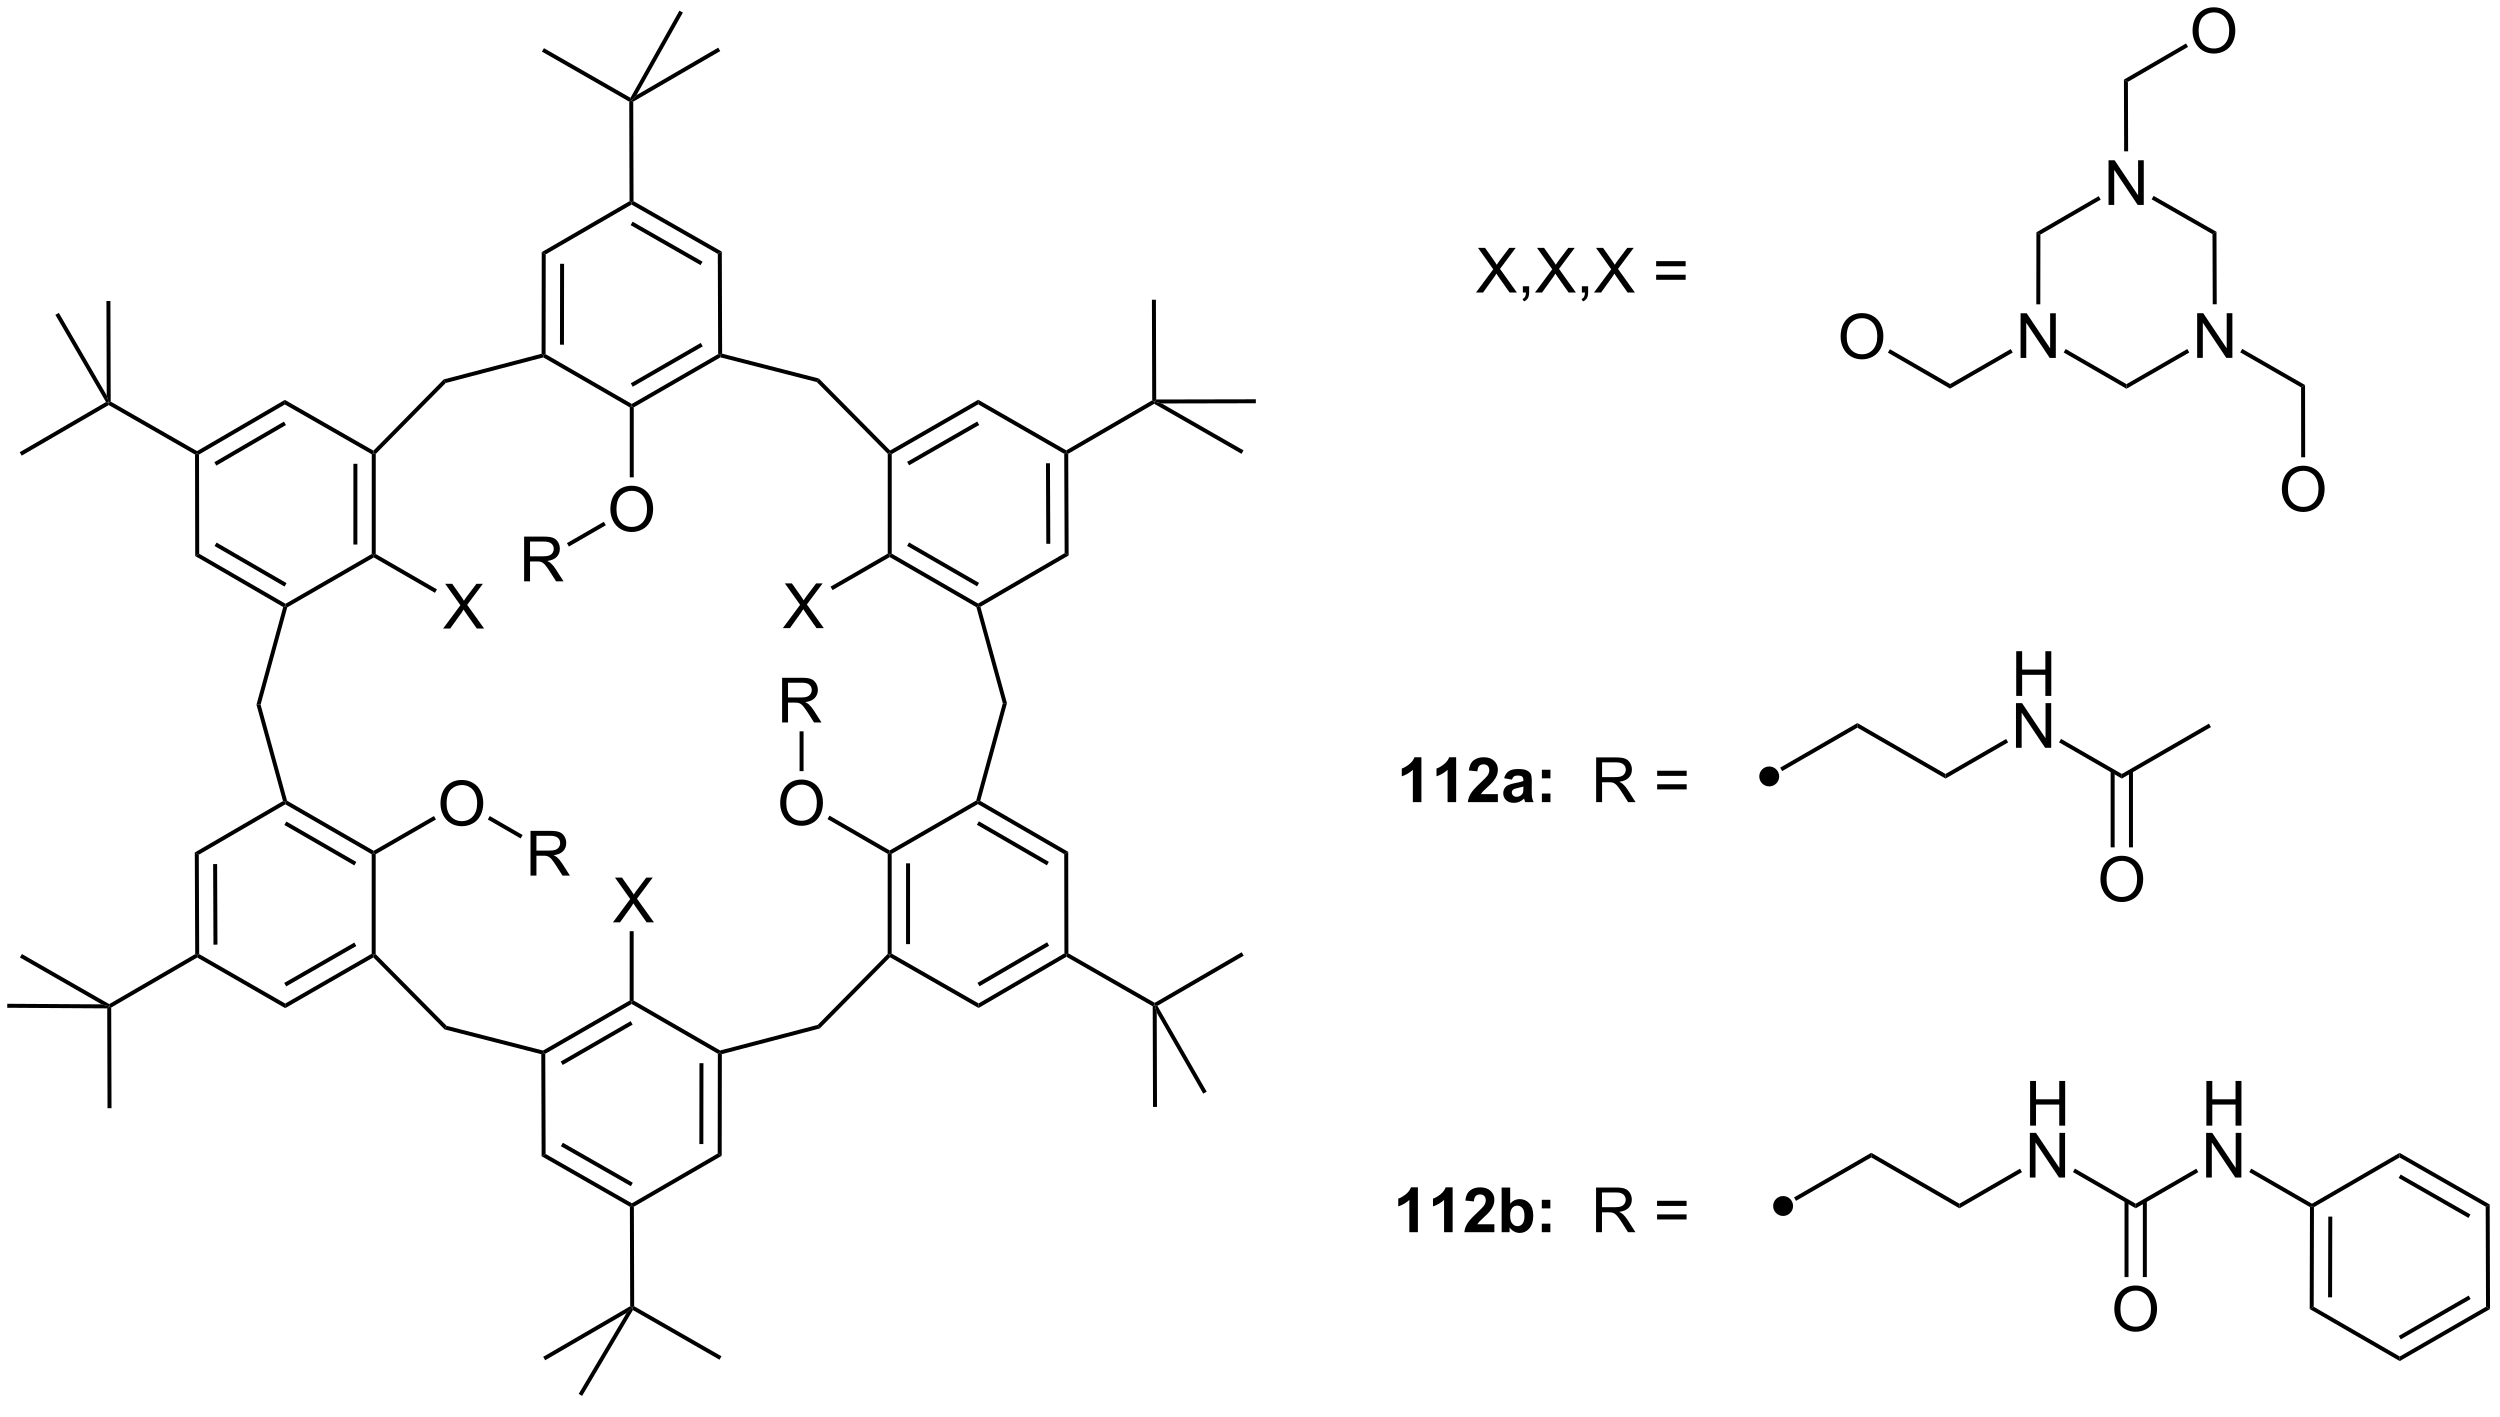 <?xml version="1.0" encoding="UTF-8"?>
<!DOCTYPE svg PUBLIC '-//W3C//DTD SVG 1.0//EN'
          'http://www.w3.org/TR/2001/REC-SVG-20010904/DTD/svg10.dtd'>
<svg stroke-dasharray="none" shape-rendering="auto" xmlns="http://www.w3.org/2000/svg" font-family="'Dialog'" text-rendering="auto" width="90" fill-opacity="1" color-interpolation="auto" color-rendering="auto" preserveAspectRatio="xMidYMid meet" font-size="12px" viewBox="0 0 90 51" fill="black" xmlns:xlink="http://www.w3.org/1999/xlink" stroke="black" image-rendering="auto" stroke-miterlimit="10" stroke-linecap="square" stroke-linejoin="miter" font-style="normal" stroke-width="1" height="51" stroke-dashoffset="0" font-weight="normal" stroke-opacity="1"
><!--Generated by the Batik Graphics2D SVG Generator--><defs id="genericDefs"
  /><g
  ><defs id="defs1"
    ><clipPath clipPathUnits="userSpaceOnUse" id="clipPath1"
      ><path d="M0.633 1.598 L329.808 1.598 L329.808 186.586 L0.633 186.586 L0.633 1.598 Z"
      /></clipPath
      ><clipPath clipPathUnits="userSpaceOnUse" id="clipPath2"
      ><path d="M56.228 41.989 L56.228 221.833 L376.251 221.833 L376.251 41.989 Z"
      /></clipPath
    ></defs
    ><g transform="scale(0.273,0.273) translate(-0.633,-1.598) matrix(1.029,0,0,1.029,-57.204,-41.592)"
    ><path d="M282.937 142.75 C282.232 142.75 281.661 142.179 281.661 141.475 C281.661 140.77 282.232 140.199 282.937 140.199 C283.641 140.199 284.212 140.77 284.212 141.475 C284.212 142.179 283.641 142.75 282.937 142.75" stroke="none" clip-path="url(#clipPath2)"
    /></g
    ><g transform="matrix(0.281,0,0,0.281,-15.813,-11.809)"
    ><path d="M284.715 197.806 C284.01 197.806 283.439 197.234 283.439 196.53 C283.439 195.826 284.01 195.255 284.715 195.255 C285.419 195.255 285.99 195.826 285.99 196.53 C285.99 197.234 285.419 197.806 284.715 197.806" stroke="none" clip-path="url(#clipPath2)"
    /></g
    ><g transform="matrix(0.281,0,0,0.281,-15.813,-11.809)"
    ><path d="M113.045 122.546 L115.258 119.562 L113.305 116.82 L114.209 116.82 L115.248 118.289 Q115.571 118.744 115.709 118.992 Q115.899 118.679 116.162 118.338 L117.313 116.82 L118.138 116.82 L116.125 119.518 L118.295 122.546 L117.357 122.546 L115.914 120.502 Q115.795 120.328 115.664 120.119 Q115.474 120.432 115.391 120.549 L113.953 122.546 L113.045 122.546 Z" stroke="none" clip-path="url(#clipPath2)"
    /></g
    ><g transform="matrix(0.281,0,0,0.281,-15.813,-11.809)"
    ><path d="M112.707 144.987 Q112.707 143.56 113.473 142.755 Q114.239 141.948 115.45 141.948 Q116.241 141.948 116.877 142.328 Q117.515 142.706 117.848 143.383 Q118.184 144.06 118.184 144.919 Q118.184 145.792 117.832 146.479 Q117.481 147.167 116.835 147.521 Q116.192 147.875 115.444 147.875 Q114.637 147.875 113.999 147.484 Q113.364 147.091 113.035 146.417 Q112.707 145.739 112.707 144.987 ZM113.489 144.997 Q113.489 146.034 114.043 146.63 Q114.6 147.224 115.442 147.224 Q116.296 147.224 116.848 146.622 Q117.403 146.021 117.403 144.917 Q117.403 144.216 117.166 143.695 Q116.929 143.174 116.473 142.888 Q116.02 142.599 115.452 142.599 Q114.647 142.599 114.067 143.154 Q113.489 143.706 113.489 144.997 Z" stroke="none" clip-path="url(#clipPath2)"
    /></g
    ><g transform="matrix(0.281,0,0,0.281,-15.813,-11.809)"
    ><path d="M134.8 160.188 L137.014 157.203 L135.061 154.461 L135.964 154.461 L137.004 155.93 Q137.327 156.386 137.464 156.633 Q137.655 156.321 137.918 155.98 L139.069 154.461 L139.894 154.461 L137.881 157.159 L140.05 160.188 L139.113 160.188 L137.67 158.143 Q137.55 157.969 137.42 157.761 Q137.23 158.073 137.147 158.19 L135.709 160.188 L134.8 160.188 Z" stroke="none" clip-path="url(#clipPath2)"
    /></g
    ><g transform="matrix(0.281,0,0,0.281,-15.813,-11.809)"
    ><path d="M156.228 144.935 Q156.228 143.508 156.994 142.703 Q157.759 141.896 158.97 141.896 Q159.762 141.896 160.397 142.276 Q161.035 142.654 161.369 143.331 Q161.704 144.008 161.704 144.867 Q161.704 145.74 161.353 146.427 Q161.001 147.115 160.356 147.469 Q159.712 147.823 158.965 147.823 Q158.158 147.823 157.52 147.432 Q156.884 147.039 156.556 146.365 Q156.228 145.688 156.228 144.935 ZM157.009 144.946 Q157.009 145.982 157.564 146.578 Q158.121 147.172 158.962 147.172 Q159.816 147.172 160.369 146.571 Q160.923 145.969 160.923 144.865 Q160.923 144.164 160.686 143.643 Q160.449 143.123 159.994 142.836 Q159.54 142.547 158.973 142.547 Q158.168 142.547 157.587 143.102 Q157.009 143.654 157.009 144.946 Z" stroke="none" clip-path="url(#clipPath2)"
    /></g
    ><g transform="matrix(0.281,0,0,0.281,-15.813,-11.809)"
    ><path d="M156.565 122.495 L158.779 119.51 L156.826 116.768 L157.729 116.768 L158.768 118.237 Q159.091 118.693 159.229 118.94 Q159.419 118.627 159.682 118.286 L160.833 116.768 L161.659 116.768 L159.646 119.466 L161.815 122.495 L160.878 122.495 L159.435 120.45 Q159.315 120.276 159.185 120.068 Q158.995 120.38 158.911 120.497 L157.474 122.495 L156.565 122.495 Z" stroke="none" clip-path="url(#clipPath2)"
    /></g
    ><g transform="matrix(0.281,0,0,0.281,-15.813,-11.809)"
    ><path d="M134.472 107.294 Q134.472 105.867 135.238 105.062 Q136.003 104.255 137.214 104.255 Q138.006 104.255 138.641 104.635 Q139.279 105.012 139.613 105.689 Q139.949 106.367 139.949 107.226 Q139.949 108.098 139.597 108.786 Q139.245 109.473 138.6 109.828 Q137.956 110.182 137.209 110.182 Q136.402 110.182 135.764 109.791 Q135.128 109.398 134.8 108.723 Q134.472 108.046 134.472 107.294 ZM135.253 107.304 Q135.253 108.341 135.808 108.937 Q136.365 109.531 137.206 109.531 Q138.061 109.531 138.613 108.929 Q139.167 108.328 139.167 107.223 Q139.167 106.523 138.93 106.002 Q138.693 105.481 138.238 105.195 Q137.785 104.906 137.217 104.906 Q136.412 104.906 135.831 105.46 Q135.253 106.012 135.253 107.304 Z" stroke="none" clip-path="url(#clipPath2)"
    /></g
    ><g transform="matrix(0.281,0,0,0.281,-15.813,-11.809)"
    ><path d="M156.473 134.585 L156.473 128.858 L159.012 128.858 Q159.778 128.858 160.176 129.012 Q160.575 129.166 160.812 129.556 Q161.051 129.947 161.051 130.421 Q161.051 131.03 160.656 131.449 Q160.262 131.866 159.437 131.978 Q159.739 132.124 159.895 132.264 Q160.226 132.569 160.523 133.025 L161.52 134.585 L160.567 134.585 L159.809 133.392 Q159.476 132.876 159.26 132.603 Q159.046 132.33 158.877 132.22 Q158.708 132.111 158.531 132.069 Q158.403 132.041 158.109 132.041 L157.231 132.041 L157.231 134.585 L156.473 134.585 ZM157.231 131.384 L158.859 131.384 Q159.38 131.384 159.671 131.278 Q159.965 131.171 160.117 130.934 Q160.27 130.697 160.27 130.421 Q160.27 130.014 159.973 129.754 Q159.679 129.491 159.044 129.491 L157.231 129.491 L157.231 131.384 Z" stroke="none" clip-path="url(#clipPath2)"
    /></g
    ><g transform="matrix(0.281,0,0,0.281,-15.813,-11.809)"
    ><path d="M123.42 116.5 L123.42 110.773 L125.959 110.773 Q126.725 110.773 127.123 110.927 Q127.522 111.08 127.759 111.471 Q127.998 111.862 127.998 112.336 Q127.998 112.945 127.602 113.364 Q127.209 113.781 126.384 113.893 Q126.686 114.039 126.842 114.179 Q127.173 114.484 127.47 114.94 L128.467 116.5 L127.514 116.5 L126.756 115.307 Q126.423 114.791 126.207 114.518 Q125.993 114.245 125.824 114.135 Q125.654 114.026 125.477 113.984 Q125.35 113.955 125.055 113.955 L124.178 113.955 L124.178 116.5 L123.42 116.5 ZM124.178 113.299 L125.805 113.299 Q126.326 113.299 126.618 113.192 Q126.912 113.086 127.063 112.849 Q127.217 112.612 127.217 112.336 Q127.217 111.929 126.92 111.669 Q126.626 111.406 125.99 111.406 L124.178 111.406 L124.178 113.299 Z" stroke="none" clip-path="url(#clipPath2)"
    /></g
    ><g transform="matrix(0.281,0,0,0.281,-15.813,-11.809)"
    ><path d="M124.24 154.198 L124.24 148.472 L126.779 148.472 Q127.545 148.472 127.943 148.625 Q128.342 148.779 128.579 149.17 Q128.818 149.56 128.818 150.034 Q128.818 150.644 128.423 151.063 Q128.029 151.48 127.204 151.591 Q127.506 151.737 127.662 151.878 Q127.993 152.183 128.29 152.638 L129.287 154.198 L128.334 154.198 L127.576 153.006 Q127.243 152.49 127.027 152.216 Q126.813 151.943 126.644 151.834 Q126.475 151.724 126.298 151.683 Q126.17 151.654 125.876 151.654 L124.998 151.654 L124.998 154.198 L124.24 154.198 ZM124.998 150.998 L126.626 150.998 Q127.147 150.998 127.438 150.891 Q127.733 150.784 127.883 150.547 Q128.037 150.31 128.037 150.034 Q128.037 149.628 127.74 149.368 Q127.446 149.105 126.811 149.105 L124.998 149.105 L124.998 150.998 Z" stroke="none" clip-path="url(#clipPath2)"
    /></g
    ><g transform="matrix(0.281,0,0,0.281,-15.813,-11.809)"
    ><path d="M245.364 79.505 L247.578 76.521 L245.625 73.778 L246.528 73.778 L247.567 75.247 Q247.89 75.703 248.028 75.95 Q248.218 75.638 248.481 75.297 L249.632 73.778 L250.458 73.778 L248.445 76.476 L250.614 79.505 L249.677 79.505 L248.234 77.461 Q248.114 77.286 247.984 77.078 Q247.794 77.391 247.711 77.508 L246.273 79.505 L245.364 79.505 ZM251.375 79.505 L251.375 78.703 L252.177 78.703 L252.177 79.505 Q252.177 79.948 252.02 80.219 Q251.864 80.49 251.523 80.638 L251.328 80.338 Q251.552 80.24 251.656 80.049 Q251.763 79.862 251.773 79.505 L251.375 79.505 ZM252.923 79.505 L255.136 76.521 L253.183 73.778 L254.087 73.778 L255.126 75.247 Q255.449 75.703 255.587 75.95 Q255.777 75.638 256.04 75.297 L257.191 73.778 L258.017 73.778 L256.004 76.476 L258.173 79.505 L257.235 79.505 L255.793 77.461 Q255.673 77.286 255.543 77.078 Q255.352 77.391 255.269 77.508 L253.832 79.505 L252.923 79.505 ZM258.933 79.505 L258.933 78.703 L259.735 78.703 L259.735 79.505 Q259.735 79.948 259.579 80.219 Q259.423 80.49 259.082 80.638 L258.886 80.338 Q259.11 80.24 259.214 80.049 Q259.321 79.862 259.332 79.505 L258.933 79.505 ZM260.481 79.505 L262.695 76.521 L260.742 73.778 L261.646 73.778 L262.685 75.247 Q263.007 75.703 263.146 75.95 Q263.336 75.638 263.599 75.297 L264.75 73.778 L265.575 73.778 L263.562 76.476 L265.731 79.505 L264.794 79.505 L263.351 77.461 Q263.231 77.286 263.101 77.078 Q262.911 77.391 262.828 77.508 L261.39 79.505 L260.481 79.505 ZM272.23 76.138 L268.449 76.138 L268.449 75.482 L272.23 75.482 L272.23 76.138 ZM272.23 77.875 L268.449 77.875 L268.449 77.219 L272.23 77.219 L272.23 77.875 Z" stroke="none" clip-path="url(#clipPath2)"
    /></g
    ><g transform="matrix(0.281,0,0,0.281,-15.813,-11.809)"
    ><path d="M315.138 87.883 L315.138 82.156 L315.917 82.156 L318.925 86.651 L318.925 82.156 L319.651 82.156 L319.651 87.883 L318.873 87.883 L315.865 83.383 L315.865 87.883 L315.138 87.883 Z" stroke="none" clip-path="url(#clipPath2)"
    /></g
    ><g transform="matrix(0.281,0,0,0.281,-15.813,-11.809)"
    ><path d="M337.76 87.875 L337.76 82.149 L338.538 82.149 L341.546 86.644 L341.546 82.149 L342.273 82.149 L342.273 87.875 L341.494 87.875 L338.486 83.375 L338.486 87.875 L337.76 87.875 Z" stroke="none" clip-path="url(#clipPath2)"
    /></g
    ><g transform="matrix(0.281,0,0,0.281,-15.813,-11.809)"
    ><path d="M326.408 68.282 L326.408 62.556 L327.186 62.556 L330.194 67.05 L330.194 62.556 L330.921 62.556 L330.921 68.282 L330.142 68.282 L327.134 63.782 L327.134 68.282 L326.408 68.282 Z" stroke="none" clip-path="url(#clipPath2)"
    /></g
    ><g transform="matrix(0.281,0,0,0.281,-15.813,-11.809)"
    ><path d="M337.17 46 Q337.17 44.573 337.936 43.769 Q338.702 42.961 339.912 42.961 Q340.704 42.961 341.339 43.342 Q341.978 43.719 342.311 44.396 Q342.647 45.073 342.647 45.933 Q342.647 46.805 342.295 47.493 Q341.944 48.18 341.298 48.534 Q340.655 48.889 339.907 48.889 Q339.1 48.889 338.462 48.498 Q337.827 48.105 337.498 47.43 Q337.17 46.753 337.17 46 ZM337.952 46.011 Q337.952 47.047 338.506 47.644 Q339.063 48.237 339.905 48.237 Q340.759 48.237 341.311 47.636 Q341.865 47.034 341.865 45.93 Q341.865 45.23 341.628 44.709 Q341.392 44.188 340.936 43.901 Q340.483 43.612 339.915 43.612 Q339.11 43.612 338.53 44.167 Q337.952 44.719 337.952 46.011 Z" stroke="none" clip-path="url(#clipPath2)"
    /></g
    ><g transform="matrix(0.281,0,0,0.281,-15.813,-11.809)"
    ><path d="M348.611 104.728 Q348.611 103.301 349.377 102.496 Q350.143 101.689 351.354 101.689 Q352.145 101.689 352.781 102.069 Q353.419 102.446 353.752 103.124 Q354.088 103.801 354.088 104.66 Q354.088 105.532 353.736 106.22 Q353.385 106.907 352.739 107.261 Q352.096 107.616 351.349 107.616 Q350.541 107.616 349.903 107.225 Q349.268 106.832 348.94 106.157 Q348.611 105.48 348.611 104.728 ZM349.393 104.738 Q349.393 105.775 349.947 106.371 Q350.505 106.965 351.346 106.965 Q352.2 106.965 352.752 106.363 Q353.307 105.761 353.307 104.657 Q353.307 103.957 353.07 103.436 Q352.833 102.915 352.377 102.629 Q351.924 102.34 351.356 102.34 Q350.552 102.34 349.971 102.894 Q349.393 103.446 349.393 104.738 Z" stroke="none" clip-path="url(#clipPath2)"
    /></g
    ><g transform="matrix(0.281,0,0,0.281,-15.813,-11.809)"
    ><path d="M292.082 85.176 Q292.082 83.749 292.848 82.944 Q293.613 82.137 294.824 82.137 Q295.616 82.137 296.252 82.517 Q296.889 82.895 297.223 83.572 Q297.559 84.249 297.559 85.108 Q297.559 85.981 297.207 86.668 Q296.856 87.356 296.21 87.71 Q295.567 88.064 294.819 88.064 Q294.012 88.064 293.374 87.673 Q292.738 87.28 292.41 86.606 Q292.082 85.928 292.082 85.176 ZM292.863 85.186 Q292.863 86.223 293.418 86.819 Q293.976 87.413 294.817 87.413 Q295.671 87.413 296.223 86.811 Q296.778 86.21 296.778 85.106 Q296.778 84.405 296.541 83.884 Q296.304 83.363 295.848 83.077 Q295.395 82.788 294.827 82.788 Q294.022 82.788 293.442 83.343 Q292.863 83.895 292.863 85.186 Z" stroke="none" clip-path="url(#clipPath2)"
    /></g
    ><g transform="matrix(0.281,0,0,0.281,-15.813,-11.809)"
    ><path d="M314.579 131.18 L314.579 125.454 L315.337 125.454 L315.337 127.805 L318.314 127.805 L318.314 125.454 L319.072 125.454 L319.072 131.18 L318.314 131.18 L318.314 128.48 L315.337 128.48 L315.337 131.18 L314.579 131.18 Z" stroke="none" clip-path="url(#clipPath2)"
    /></g
    ><g transform="matrix(0.281,0,0,0.281,-15.813,-11.809)"
    ><path d="M314.548 137.83 L314.548 132.104 L315.327 132.104 L318.335 136.599 L318.335 132.104 L319.061 132.104 L319.061 137.83 L318.283 137.83 L315.275 133.33 L315.275 137.83 L314.548 137.83 Z" stroke="none" clip-path="url(#clipPath2)"
    /></g
    ><g transform="matrix(0.281,0,0,0.281,-15.813,-11.809)"
    ><path d="M325.369 154.7 Q325.369 153.273 326.135 152.469 Q326.901 151.661 328.112 151.661 Q328.903 151.661 329.539 152.041 Q330.177 152.419 330.51 153.096 Q330.846 153.773 330.846 154.632 Q330.846 155.505 330.494 156.192 Q330.143 156.88 329.497 157.234 Q328.854 157.588 328.106 157.588 Q327.299 157.588 326.661 157.198 Q326.026 156.804 325.698 156.13 Q325.369 155.453 325.369 154.7 ZM326.151 154.711 Q326.151 155.747 326.705 156.344 Q327.263 156.937 328.104 156.937 Q328.958 156.937 329.51 156.336 Q330.065 155.734 330.065 154.63 Q330.065 153.929 329.828 153.409 Q329.591 152.888 329.135 152.601 Q328.682 152.312 328.114 152.312 Q327.31 152.312 326.729 152.867 Q326.151 153.419 326.151 154.711 Z" stroke="none" clip-path="url(#clipPath2)"
    /></g
    ><g transform="matrix(0.281,0,0,0.281,-15.813,-11.809)"
    ><path d="M316.358 186.235 L316.358 180.509 L317.115 180.509 L317.115 182.86 L320.092 182.86 L320.092 180.509 L320.85 180.509 L320.85 186.235 L320.092 186.235 L320.092 183.535 L317.115 183.535 L317.115 186.235 L316.358 186.235 Z" stroke="none" clip-path="url(#clipPath2)"
    /></g
    ><g transform="matrix(0.281,0,0,0.281,-15.813,-11.809)"
    ><path d="M316.326 192.885 L316.326 187.159 L317.105 187.159 L320.113 191.654 L320.113 187.159 L320.839 187.159 L320.839 192.885 L320.061 192.885 L317.053 188.385 L317.053 192.885 L316.326 192.885 Z" stroke="none" clip-path="url(#clipPath2)"
    /></g
    ><g transform="matrix(0.281,0,0,0.281,-15.813,-11.809)"
    ><path d="M338.942 186.235 L338.942 180.509 L339.7 180.509 L339.7 182.86 L342.677 182.86 L342.677 180.509 L343.435 180.509 L343.435 186.235 L342.677 186.235 L342.677 183.535 L339.7 183.535 L339.7 186.235 L338.942 186.235 Z" stroke="none" clip-path="url(#clipPath2)"
    /></g
    ><g transform="matrix(0.281,0,0,0.281,-15.813,-11.809)"
    ><path d="M338.911 192.885 L338.911 187.159 L339.69 187.159 L342.698 191.654 L342.698 187.159 L343.424 187.159 L343.424 192.885 L342.646 192.885 L339.638 188.385 L339.638 192.885 L338.911 192.885 Z" stroke="none" clip-path="url(#clipPath2)"
    /></g
    ><g transform="matrix(0.281,0,0,0.281,-15.813,-11.809)"
    ><path d="M327.147 209.755 Q327.147 208.328 327.913 207.524 Q328.679 206.716 329.89 206.716 Q330.681 206.716 331.317 207.096 Q331.955 207.474 332.288 208.151 Q332.624 208.828 332.624 209.688 Q332.624 210.56 332.272 211.248 Q331.921 211.935 331.275 212.289 Q330.632 212.643 329.885 212.643 Q329.077 212.643 328.439 212.253 Q327.804 211.859 327.476 211.185 Q327.147 210.508 327.147 209.755 ZM327.929 209.766 Q327.929 210.802 328.483 211.399 Q329.041 211.992 329.882 211.992 Q330.736 211.992 331.288 211.391 Q331.843 210.789 331.843 209.685 Q331.843 208.984 331.606 208.464 Q331.369 207.943 330.913 207.656 Q330.46 207.367 329.892 207.367 Q329.088 207.367 328.507 207.922 Q327.929 208.474 327.929 209.766 Z" stroke="none" clip-path="url(#clipPath2)"
    /></g
    ><g transform="matrix(0.281,0,0,0.281,-15.813,-11.809)"
    ><path d="M238.376 144.788 L237.28 144.788 L237.28 140.65 Q236.678 141.212 235.861 141.483 L235.861 140.486 Q236.29 140.345 236.793 139.955 Q237.298 139.561 237.486 139.038 L238.376 139.038 L238.376 144.788 ZM242.826 144.788 L241.729 144.788 L241.729 140.65 Q241.127 141.212 240.31 141.483 L240.31 140.486 Q240.739 140.345 241.242 139.955 Q241.747 139.561 241.935 139.038 L242.826 139.038 L242.826 144.788 ZM248.173 143.767 L248.173 144.788 L244.327 144.788 Q244.389 144.21 244.702 143.691 Q245.014 143.173 245.936 142.319 Q246.678 141.626 246.845 141.382 Q247.071 141.041 247.071 140.71 Q247.071 140.343 246.874 140.145 Q246.678 139.947 246.329 139.947 Q245.986 139.947 245.782 140.155 Q245.579 140.361 245.548 140.843 L244.454 140.733 Q244.553 139.827 245.069 139.434 Q245.585 139.038 246.358 139.038 Q247.204 139.038 247.689 139.496 Q248.173 139.952 248.173 140.632 Q248.173 141.017 248.035 141.369 Q247.897 141.718 247.595 142.1 Q247.397 142.353 246.876 142.83 Q246.358 143.306 246.217 143.462 Q246.079 143.619 245.993 143.767 L248.173 143.767 ZM249.971 141.905 L248.974 141.725 Q249.143 141.124 249.552 140.835 Q249.964 140.546 250.771 140.546 Q251.505 140.546 251.864 140.72 Q252.224 140.892 252.37 141.16 Q252.518 141.429 252.518 142.142 L252.505 143.423 Q252.505 143.97 252.557 144.231 Q252.612 144.491 252.755 144.788 L251.669 144.788 Q251.627 144.679 251.565 144.462 Q251.536 144.366 251.526 144.335 Q251.245 144.608 250.924 144.746 Q250.604 144.882 250.239 144.882 Q249.599 144.882 249.229 144.535 Q248.862 144.186 248.862 143.655 Q248.862 143.304 249.029 143.028 Q249.198 142.751 249.5 142.606 Q249.802 142.46 250.372 142.35 Q251.143 142.205 251.44 142.08 L251.44 141.97 Q251.44 141.655 251.284 141.52 Q251.127 141.384 250.693 141.384 Q250.401 141.384 250.237 141.501 Q250.073 141.616 249.971 141.905 ZM251.44 142.796 Q251.229 142.866 250.771 142.965 Q250.315 143.061 250.174 143.155 Q249.958 143.306 249.958 143.541 Q249.958 143.772 250.13 143.941 Q250.302 144.108 250.568 144.108 Q250.864 144.108 251.135 143.913 Q251.333 143.764 251.396 143.548 Q251.44 143.408 251.44 143.014 L251.44 142.796 ZM253.811 141.736 L253.811 140.639 L254.907 140.639 L254.907 141.736 L253.811 141.736 ZM253.811 144.788 L253.811 143.689 L254.907 143.689 L254.907 144.788 L253.811 144.788 Z" stroke="none" clip-path="url(#clipPath2)"
    /></g
    ><g transform="matrix(0.281,0,0,0.281,-15.813,-11.809)"
    ><path d="M260.764 144.788 L260.764 139.061 L263.303 139.061 Q264.069 139.061 264.467 139.215 Q264.866 139.369 265.103 139.759 Q265.342 140.15 265.342 140.624 Q265.342 141.233 264.947 141.653 Q264.553 142.069 263.728 142.181 Q264.03 142.327 264.186 142.468 Q264.517 142.772 264.814 143.228 L265.811 144.788 L264.858 144.788 L264.1 143.595 Q263.767 143.08 263.551 142.806 Q263.337 142.533 263.168 142.423 Q262.999 142.314 262.822 142.272 Q262.694 142.244 262.4 142.244 L261.522 142.244 L261.522 144.788 L260.764 144.788 ZM261.522 141.587 L263.15 141.587 Q263.671 141.587 263.962 141.481 Q264.257 141.374 264.408 141.137 Q264.561 140.9 264.561 140.624 Q264.561 140.218 264.264 139.957 Q263.97 139.694 263.335 139.694 L261.522 139.694 L261.522 141.587 ZM272.361 141.421 L268.579 141.421 L268.579 140.764 L272.361 140.764 L272.361 141.421 ZM272.361 143.158 L268.579 143.158 L268.579 142.501 L272.361 142.501 L272.361 143.158 Z" stroke="none" clip-path="url(#clipPath2)"
    /></g
    ><g transform="matrix(0.281,0,0,0.281,-15.813,-11.809)"
    ><path d="M237.926 199.889 L236.83 199.889 L236.83 195.751 Q236.228 196.313 235.411 196.584 L235.411 195.587 Q235.84 195.446 236.343 195.055 Q236.848 194.662 237.036 194.139 L237.926 194.139 L237.926 199.889 ZM242.375 199.889 L241.279 199.889 L241.279 195.751 Q240.678 196.313 239.86 196.584 L239.86 195.587 Q240.29 195.446 240.792 195.055 Q241.297 194.662 241.485 194.139 L242.375 194.139 L242.375 199.889 ZM247.723 198.868 L247.723 199.889 L243.877 199.889 Q243.939 199.311 244.252 198.792 Q244.564 198.274 245.486 197.42 Q246.228 196.727 246.395 196.482 Q246.622 196.141 246.622 195.811 Q246.622 195.443 246.424 195.245 Q246.228 195.048 245.879 195.048 Q245.536 195.048 245.333 195.256 Q245.129 195.462 245.098 195.943 L244.004 195.834 Q244.103 194.928 244.619 194.535 Q245.135 194.139 245.908 194.139 Q246.754 194.139 247.239 194.597 Q247.723 195.053 247.723 195.732 Q247.723 196.118 247.585 196.469 Q247.447 196.818 247.145 197.201 Q246.947 197.454 246.426 197.93 Q245.908 198.407 245.767 198.563 Q245.629 198.719 245.543 198.868 L247.723 198.868 ZM248.654 199.889 L248.654 194.162 L249.75 194.162 L249.75 196.225 Q250.258 195.647 250.954 195.647 Q251.711 195.647 252.206 196.196 Q252.704 196.743 252.704 197.772 Q252.704 198.834 252.198 199.41 Q251.693 199.982 250.969 199.982 Q250.615 199.982 250.269 199.805 Q249.922 199.626 249.672 199.279 L249.672 199.889 L248.654 199.889 ZM249.743 197.725 Q249.743 198.368 249.946 198.678 Q250.232 199.115 250.704 199.115 Q251.068 199.115 251.323 198.805 Q251.579 198.493 251.579 197.826 Q251.579 197.115 251.321 196.8 Q251.063 196.485 250.662 196.485 Q250.266 196.485 250.003 196.792 Q249.743 197.1 249.743 197.725 ZM253.799 196.837 L253.799 195.74 L254.895 195.74 L254.895 196.837 L253.799 196.837 ZM253.799 199.889 L253.799 198.79 L254.895 198.79 L254.895 199.889 L253.799 199.889 Z" stroke="none" clip-path="url(#clipPath2)"
    /></g
    ><g transform="matrix(0.281,0,0,0.281,-15.813,-11.809)"
    ><path d="M260.752 199.889 L260.752 194.162 L263.291 194.162 Q264.057 194.162 264.455 194.316 Q264.853 194.469 265.09 194.86 Q265.33 195.251 265.33 195.725 Q265.33 196.334 264.934 196.753 Q264.541 197.17 263.715 197.282 Q264.017 197.428 264.174 197.568 Q264.504 197.873 264.801 198.329 L265.799 199.889 L264.846 199.889 L264.088 198.696 Q263.754 198.18 263.538 197.907 Q263.325 197.633 263.156 197.524 Q262.986 197.415 262.809 197.373 Q262.682 197.344 262.387 197.344 L261.51 197.344 L261.51 199.889 L260.752 199.889 ZM261.51 196.688 L263.137 196.688 Q263.658 196.688 263.95 196.581 Q264.244 196.475 264.395 196.238 Q264.549 196.001 264.549 195.725 Q264.549 195.318 264.252 195.058 Q263.958 194.795 263.322 194.795 L261.51 194.795 L261.51 196.688 ZM272.348 196.522 L268.567 196.522 L268.567 195.865 L272.348 195.865 L272.348 196.522 ZM272.348 198.258 L268.567 198.258 L268.567 197.602 L272.348 197.602 L272.348 198.258 Z" stroke="none" clip-path="url(#clipPath2)"
    /></g
    ><g transform="matrix(0.281,0,0,0.281,-15.813,-11.809)"
    ><path d="M81.284 113.263 L81.794 112.969 L92.855 119.376 L92.855 119.67 L92.557 119.793 ZM83.762 111.979 L92.729 117.172 L92.985 116.731 L84.018 111.537 Z" stroke="none" clip-path="url(#clipPath2)"
    /></g
    ><g transform="matrix(0.281,0,0,0.281,-15.813,-11.809)"
    ><path d="M93.073 119.839 L92.855 119.67 L92.855 119.376 L103.9 113.002 L104.155 113.149 L104.155 113.444 Z" stroke="none" clip-path="url(#clipPath2)"
    /></g
    ><g transform="matrix(0.281,0,0,0.281,-15.813,-11.809)"
    ><path d="M104.41 113.002 L104.155 113.149 L103.9 113.002 L103.903 100.224 L104.159 100.076 L104.414 100.181 ZM102.057 111.79 L102.06 101.44 L101.55 101.44 L101.547 111.79 Z" stroke="none" clip-path="url(#clipPath2)"
    /></g
    ><g transform="matrix(0.281,0,0,0.281,-15.813,-11.809)"
    ><path d="M104.115 99.757 L104.159 100.076 L103.903 100.224 L92.769 93.846 L92.767 93.257 Z" stroke="none" clip-path="url(#clipPath2)"
    /></g
    ><g transform="matrix(0.281,0,0,0.281,-15.813,-11.809)"
    ><path d="M92.767 93.257 L92.769 93.846 L81.77 100.257 L81.514 100.111 L81.513 99.816 ZM92.65 96.039 L83.733 101.236 L83.99 101.677 L92.907 96.48 Z" stroke="none" clip-path="url(#clipPath2)"
    /></g
    ><g transform="matrix(0.281,0,0,0.281,-15.813,-11.809)"
    ><path d="M81.26 100.258 L81.514 100.111 L81.77 100.257 L81.794 112.969 L81.284 113.263 Z" stroke="none" clip-path="url(#clipPath2)"
    /></g
    ><g transform="matrix(0.281,0,0,0.281,-15.813,-11.809)"
    ><path d="M104.414 100.181 L104.159 100.076 L104.115 99.757 L113.113 90.636 L113.378 91.094 Z" stroke="none" clip-path="url(#clipPath2)"
    /></g
    ><g transform="matrix(0.281,0,0,0.281,-15.813,-11.809)"
    ><path d="M92.557 119.793 L92.855 119.67 L93.073 119.839 L89.661 132.303 L89.132 132.303 Z" stroke="none" clip-path="url(#clipPath2)"
    /></g
    ><g transform="matrix(0.281,0,0,0.281,-15.813,-11.809)"
    ><path d="M81.513 99.816 L81.514 100.111 L81.26 100.258 L70.204 93.919 L70.203 93.625 L70.457 93.477 Z" stroke="none" clip-path="url(#clipPath2)"
    /></g
    ><g transform="matrix(0.281,0,0,0.281,-15.813,-11.809)"
    ><path d="M104.155 113.444 L104.155 113.149 L104.41 113.002 L112.254 117.533 L111.999 117.975 Z" stroke="none" clip-path="url(#clipPath2)"
    /></g
    ><g transform="matrix(0.281,0,0,0.281,-15.813,-11.809)"
    ><path d="M92.814 171.182 L92.814 170.593 L103.893 164.217 L104.148 164.365 L104.105 164.684 ZM92.941 168.393 L101.921 163.225 L101.667 162.782 L92.686 167.951 Z" stroke="none" clip-path="url(#clipPath2)"
    /></g
    ><g transform="matrix(0.281,0,0,0.281,-15.813,-11.809)"
    ><path d="M104.403 164.26 L104.148 164.365 L103.893 164.217 L103.895 151.465 L104.15 151.318 L104.405 151.465 Z" stroke="none" clip-path="url(#clipPath2)"
    /></g
    ><g transform="matrix(0.281,0,0,0.281,-15.813,-11.809)"
    ><path d="M104.15 151.023 L104.15 151.318 L103.895 151.465 L92.831 145.073 L92.831 144.778 L93.049 144.609 ZM101.924 152.455 L92.963 147.277 L92.707 147.719 L101.669 152.897 Z" stroke="none" clip-path="url(#clipPath2)"
    /></g
    ><g transform="matrix(0.281,0,0,0.281,-15.813,-11.809)"
    ><path d="M92.532 144.656 L92.831 144.778 L92.831 145.073 L81.741 151.527 L81.23 151.234 Z" stroke="none" clip-path="url(#clipPath2)"
    /></g
    ><g transform="matrix(0.281,0,0,0.281,-15.813,-11.809)"
    ><path d="M81.23 151.234 L81.741 151.527 L81.793 164.258 L81.538 164.406 L81.283 164.259 ZM83.58 152.726 L83.622 163.047 L84.133 163.045 L84.09 152.724 Z" stroke="none" clip-path="url(#clipPath2)"
    /></g
    ><g transform="matrix(0.281,0,0,0.281,-15.813,-11.809)"
    ><path d="M81.539 164.7 L81.538 164.406 L81.793 164.258 L92.814 170.593 L92.814 171.182 Z" stroke="none" clip-path="url(#clipPath2)"
    /></g
    ><g transform="matrix(0.281,0,0,0.281,-15.813,-11.809)"
    ><path d="M93.049 144.609 L92.831 144.778 L92.532 144.656 L89.132 132.303 L89.661 132.303 Z" stroke="none" clip-path="url(#clipPath2)"
    /></g
    ><g transform="matrix(0.281,0,0,0.281,-15.813,-11.809)"
    ><path d="M104.105 164.684 L104.148 164.365 L104.403 164.26 L113.491 173.446 L113.228 173.905 Z" stroke="none" clip-path="url(#clipPath2)"
    /></g
    ><g transform="matrix(0.281,0,0,0.281,-15.813,-11.809)"
    ><path d="M81.283 164.259 L81.538 164.406 L81.539 164.7 L70.521 171.106 L70.266 170.959 L70.265 170.664 Z" stroke="none" clip-path="url(#clipPath2)"
    /></g
    ><g transform="matrix(0.281,0,0,0.281,-15.813,-11.809)"
    ><path d="M104.405 151.465 L104.15 151.318 L104.15 151.023 L111.869 146.57 L112.124 147.012 Z" stroke="none" clip-path="url(#clipPath2)"
    /></g
    ><g transform="matrix(0.281,0,0,0.281,-15.813,-11.809)"
    ><path d="M148.733 190.102 L148.223 189.807 L148.241 177.025 L148.496 176.878 L148.751 177.075 ZM146.381 188.598 L146.395 178.236 L145.885 178.235 L145.871 188.597 Z" stroke="none" clip-path="url(#clipPath2)"
    /></g
    ><g transform="matrix(0.281,0,0,0.281,-15.813,-11.809)"
    ><path d="M148.533 176.604 L148.496 176.878 L148.241 177.025 L137.198 170.647 L137.198 170.352 L137.453 170.205 Z" stroke="none" clip-path="url(#clipPath2)"
    /></g
    ><g transform="matrix(0.281,0,0,0.281,-15.813,-11.809)"
    ><path d="M136.943 170.205 L137.198 170.352 L137.198 170.647 L126.13 177.032 L125.875 176.885 L125.837 176.612 ZM137.07 172.848 L128.105 178.021 L128.36 178.463 L137.325 173.29 Z" stroke="none" clip-path="url(#clipPath2)"
    /></g
    ><g transform="matrix(0.281,0,0,0.281,-15.813,-11.809)"
    ><path d="M125.62 177.083 L125.875 176.885 L126.13 177.032 L126.174 189.864 L125.665 190.16 Z" stroke="none" clip-path="url(#clipPath2)"
    /></g
    ><g transform="matrix(0.281,0,0,0.281,-15.813,-11.809)"
    ><path d="M125.665 190.16 L126.174 189.864 L137.226 196.184 L137.227 196.478 L136.972 196.627 ZM128.133 188.871 L137.092 193.994 L137.345 193.551 L128.386 188.428 Z" stroke="none" clip-path="url(#clipPath2)"
    /></g
    ><g transform="matrix(0.281,0,0,0.281,-15.813,-11.809)"
    ><path d="M137.482 196.625 L137.227 196.478 L137.226 196.184 L148.223 189.807 L148.733 190.102 Z" stroke="none" clip-path="url(#clipPath2)"
    /></g
    ><g transform="matrix(0.281,0,0,0.281,-15.813,-11.809)"
    ><path d="M125.837 176.612 L125.875 176.885 L125.62 177.083 L113.228 173.905 L113.491 173.446 Z" stroke="none" clip-path="url(#clipPath2)"
    /></g
    ><g transform="matrix(0.281,0,0,0.281,-15.813,-11.809)"
    ><path d="M148.751 177.075 L148.496 176.878 L148.533 176.604 L161.033 173.327 L161.298 173.785 Z" stroke="none" clip-path="url(#clipPath2)"
    /></g
    ><g transform="matrix(0.281,0,0,0.281,-15.813,-11.809)"
    ><path d="M136.972 196.627 L137.227 196.478 L137.482 196.625 L137.52 209.37 L137.266 209.518 L137.01 209.371 Z" stroke="none" clip-path="url(#clipPath2)"
    /></g
    ><g transform="matrix(0.281,0,0,0.281,-15.813,-11.809)"
    ><path d="M137.453 170.205 L137.198 170.352 L136.943 170.205 L136.945 161.322 L137.456 161.322 Z" stroke="none" clip-path="url(#clipPath2)"
    /></g
    ><g transform="matrix(0.281,0,0,0.281,-15.813,-11.809)"
    ><path d="M193.126 151.157 L192.617 151.452 L181.556 145.045 L181.556 144.75 L181.854 144.628 ZM190.648 152.442 L181.682 147.248 L181.426 147.69 L190.393 152.883 Z" stroke="none" clip-path="url(#clipPath2)"
    /></g
    ><g transform="matrix(0.281,0,0,0.281,-15.813,-11.809)"
    ><path d="M181.338 144.582 L181.556 144.75 L181.556 145.045 L170.511 151.419 L170.256 151.272 L170.256 150.977 Z" stroke="none" clip-path="url(#clipPath2)"
    /></g
    ><g transform="matrix(0.281,0,0,0.281,-15.813,-11.809)"
    ><path d="M170.001 151.419 L170.256 151.272 L170.511 151.419 L170.507 164.197 L170.252 164.345 L169.997 164.24 ZM172.353 152.631 L172.35 162.981 L172.861 162.981 L172.864 152.631 Z" stroke="none" clip-path="url(#clipPath2)"
    /></g
    ><g transform="matrix(0.281,0,0,0.281,-15.813,-11.809)"
    ><path d="M170.295 164.664 L170.252 164.345 L170.507 164.197 L181.641 170.574 L181.643 171.163 Z" stroke="none" clip-path="url(#clipPath2)"
    /></g
    ><g transform="matrix(0.281,0,0,0.281,-15.813,-11.809)"
    ><path d="M181.643 171.163 L181.641 170.574 L192.641 164.164 L192.896 164.31 L192.897 164.605 ZM181.761 168.381 L190.677 163.185 L190.42 162.744 L181.504 167.941 Z" stroke="none" clip-path="url(#clipPath2)"
    /></g
    ><g transform="matrix(0.281,0,0,0.281,-15.813,-11.809)"
    ><path d="M193.151 164.162 L192.896 164.31 L192.641 164.164 L192.617 151.452 L193.126 151.157 Z" stroke="none" clip-path="url(#clipPath2)"
    /></g
    ><g transform="matrix(0.281,0,0,0.281,-15.813,-11.809)"
    ><path d="M169.997 164.24 L170.252 164.345 L170.295 164.664 L161.298 173.785 L161.033 173.327 Z" stroke="none" clip-path="url(#clipPath2)"
    /></g
    ><g transform="matrix(0.281,0,0,0.281,-15.813,-11.809)"
    ><path d="M181.854 144.628 L181.556 144.75 L181.338 144.582 L184.749 132.118 L185.278 132.117 Z" stroke="none" clip-path="url(#clipPath2)"
    /></g
    ><g transform="matrix(0.281,0,0,0.281,-15.813,-11.809)"
    ><path d="M192.897 164.605 L192.896 164.31 L193.151 164.162 L204.207 170.501 L204.208 170.796 L203.953 170.944 Z" stroke="none" clip-path="url(#clipPath2)"
    /></g
    ><g transform="matrix(0.281,0,0,0.281,-15.813,-11.809)"
    ><path d="M170.256 150.977 L170.256 151.272 L170.001 151.419 L162.29 146.965 L162.545 146.523 Z" stroke="none" clip-path="url(#clipPath2)"
    /></g
    ><g transform="matrix(0.281,0,0,0.281,-15.813,-11.809)"
    ><path d="M181.596 93.239 L181.597 93.828 L170.518 100.203 L170.263 100.056 L170.306 99.737 ZM181.47 96.028 L172.489 101.196 L172.743 101.638 L181.725 96.47 Z" stroke="none" clip-path="url(#clipPath2)"
    /></g
    ><g transform="matrix(0.281,0,0,0.281,-15.813,-11.809)"
    ><path d="M170.007 100.161 L170.263 100.056 L170.518 100.203 L170.515 112.956 L170.26 113.103 L170.005 112.955 Z" stroke="none" clip-path="url(#clipPath2)"
    /></g
    ><g transform="matrix(0.281,0,0,0.281,-15.813,-11.809)"
    ><path d="M170.26 113.397 L170.26 113.103 L170.515 112.956 L181.579 119.348 L181.58 119.643 L181.362 119.811 ZM172.486 111.966 L181.448 117.144 L181.703 116.702 L172.741 111.524 Z" stroke="none" clip-path="url(#clipPath2)"
    /></g
    ><g transform="matrix(0.281,0,0,0.281,-15.813,-11.809)"
    ><path d="M181.878 119.764 L181.58 119.643 L181.579 119.348 L192.67 112.894 L193.181 113.187 Z" stroke="none" clip-path="url(#clipPath2)"
    /></g
    ><g transform="matrix(0.281,0,0,0.281,-15.813,-11.809)"
    ><path d="M193.181 113.187 L192.67 112.894 L192.617 100.163 L192.872 100.015 L193.128 100.161 ZM190.83 111.694 L190.788 101.374 L190.278 101.376 L190.32 111.696 Z" stroke="none" clip-path="url(#clipPath2)"
    /></g
    ><g transform="matrix(0.281,0,0,0.281,-15.813,-11.809)"
    ><path d="M192.871 99.72 L192.872 100.015 L192.617 100.163 L181.597 93.828 L181.596 93.239 Z" stroke="none" clip-path="url(#clipPath2)"
    /></g
    ><g transform="matrix(0.281,0,0,0.281,-15.813,-11.809)"
    ><path d="M181.362 119.811 L181.58 119.643 L181.878 119.764 L185.278 132.117 L184.749 132.118 Z" stroke="none" clip-path="url(#clipPath2)"
    /></g
    ><g transform="matrix(0.281,0,0,0.281,-15.813,-11.809)"
    ><path d="M170.306 99.737 L170.263 100.056 L170.007 100.161 L160.919 90.974 L161.183 90.515 Z" stroke="none" clip-path="url(#clipPath2)"
    /></g
    ><g transform="matrix(0.281,0,0,0.281,-15.813,-11.809)"
    ><path d="M193.128 100.161 L192.872 100.015 L192.871 99.72 L203.889 93.315 L204.145 93.462 L204.146 93.756 Z" stroke="none" clip-path="url(#clipPath2)"
    /></g
    ><g transform="matrix(0.281,0,0,0.281,-15.813,-11.809)"
    ><path d="M170.005 112.955 L170.26 113.103 L170.26 113.397 L162.933 117.625 L162.678 117.183 Z" stroke="none" clip-path="url(#clipPath2)"
    /></g
    ><g transform="matrix(0.281,0,0,0.281,-15.813,-11.809)"
    ><path d="M125.678 74.319 L126.188 74.613 L126.17 87.396 L125.914 87.543 L125.659 87.346 ZM128.029 75.823 L128.015 86.185 L128.525 86.186 L128.54 75.823 Z" stroke="none" clip-path="url(#clipPath2)"
    /></g
    ><g transform="matrix(0.281,0,0,0.281,-15.813,-11.809)"
    ><path d="M125.878 87.816 L125.914 87.543 L126.17 87.396 L137.212 93.774 L137.212 94.068 L136.957 94.216 Z" stroke="none" clip-path="url(#clipPath2)"
    /></g
    ><g transform="matrix(0.281,0,0,0.281,-15.813,-11.809)"
    ><path d="M137.467 94.216 L137.212 94.068 L137.212 93.774 L148.28 87.388 L148.536 87.535 L148.573 87.808 ZM137.34 91.572 L146.305 86.4 L146.05 85.958 L137.085 91.13 Z" stroke="none" clip-path="url(#clipPath2)"
    /></g
    ><g transform="matrix(0.281,0,0,0.281,-15.813,-11.809)"
    ><path d="M148.79 87.337 L148.536 87.535 L148.28 87.388 L148.236 74.557 L148.745 74.26 Z" stroke="none" clip-path="url(#clipPath2)"
    /></g
    ><g transform="matrix(0.281,0,0,0.281,-15.813,-11.809)"
    ><path d="M148.745 74.26 L148.236 74.557 L137.185 68.237 L137.184 67.942 L137.438 67.794 ZM146.277 75.55 L137.318 70.426 L137.065 70.869 L146.024 75.993 Z" stroke="none" clip-path="url(#clipPath2)"
    /></g
    ><g transform="matrix(0.281,0,0,0.281,-15.813,-11.809)"
    ><path d="M136.928 67.795 L137.184 67.942 L137.185 68.237 L126.188 74.613 L125.678 74.319 Z" stroke="none" clip-path="url(#clipPath2)"
    /></g
    ><g transform="matrix(0.281,0,0,0.281,-15.813,-11.809)"
    ><path d="M148.573 87.808 L148.536 87.535 L148.79 87.337 L161.183 90.515 L160.919 90.974 Z" stroke="none" clip-path="url(#clipPath2)"
    /></g
    ><g transform="matrix(0.281,0,0,0.281,-15.813,-11.809)"
    ><path d="M125.659 87.346 L125.914 87.543 L125.878 87.816 L113.378 91.094 L113.113 90.636 Z" stroke="none" clip-path="url(#clipPath2)"
    /></g
    ><g transform="matrix(0.281,0,0,0.281,-15.813,-11.809)"
    ><path d="M137.438 67.794 L137.184 67.942 L136.928 67.795 L136.89 55.051 L137.145 54.903 L137.4 55.049 Z" stroke="none" clip-path="url(#clipPath2)"
    /></g
    ><g transform="matrix(0.281,0,0,0.281,-15.813,-11.809)"
    ><path d="M136.957 94.216 L137.212 94.068 L137.467 94.216 L137.465 103.176 L136.955 103.176 Z" stroke="none" clip-path="url(#clipPath2)"
    /></g
    ><g transform="matrix(0.281,0,0,0.281,-15.813,-11.809)"
    ><path d="M137.4 55.049 L137.145 54.903 L137.825 54.212 L148.289 48.129 L148.546 48.57 Z" stroke="none" clip-path="url(#clipPath2)"
    /></g
    ><g transform="matrix(0.281,0,0,0.281,-15.813,-11.809)"
    ><path d="M137.048 54.553 L137.145 54.903 L136.89 55.051 L125.706 48.638 L125.96 48.196 Z" stroke="none" clip-path="url(#clipPath2)"
    /></g
    ><g transform="matrix(0.281,0,0,0.281,-15.813,-11.809)"
    ><path d="M204.146 93.756 L204.145 93.462 L205.099 93.715 L215.584 99.726 L215.33 100.169 Z" stroke="none" clip-path="url(#clipPath2)"
    /></g
    ><g transform="matrix(0.281,0,0,0.281,-15.813,-11.809)"
    ><path d="M204.399 93.206 L204.145 93.462 L203.889 93.315 L203.851 80.423 L204.361 80.421 Z" stroke="none" clip-path="url(#clipPath2)"
    /></g
    ><g transform="matrix(0.281,0,0,0.281,-15.813,-11.809)"
    ><path d="M203.953 170.944 L204.208 170.796 L204.466 171.758 L204.502 183.834 L203.992 183.836 Z" stroke="none" clip-path="url(#clipPath2)"
    /></g
    ><g transform="matrix(0.281,0,0,0.281,-15.813,-11.809)"
    ><path d="M204.555 170.889 L204.208 170.796 L204.207 170.501 L215.352 164.022 L215.609 164.463 Z" stroke="none" clip-path="url(#clipPath2)"
    /></g
    ><g transform="matrix(0.281,0,0,0.281,-15.813,-11.809)"
    ><path d="M137.01 209.371 L137.266 209.518 L136.548 210.23 L126.121 216.292 L125.865 215.851 Z" stroke="none" clip-path="url(#clipPath2)"
    /></g
    ><g transform="matrix(0.281,0,0,0.281,-15.813,-11.809)"
    ><path d="M137.357 209.864 L137.266 209.518 L137.52 209.37 L148.704 215.782 L148.451 216.225 Z" stroke="none" clip-path="url(#clipPath2)"
    /></g
    ><g transform="matrix(0.281,0,0,0.281,-15.813,-11.809)"
    ><path d="M70.265 170.664 L70.266 170.959 L69.297 170.698 L58.827 164.694 L59.081 164.252 Z" stroke="none" clip-path="url(#clipPath2)"
    /></g
    ><g transform="matrix(0.281,0,0,0.281,-15.813,-11.809)"
    ><path d="M70.011 171.213 L70.266 170.959 L70.521 171.106 L70.56 183.998 L70.049 183.999 Z" stroke="none" clip-path="url(#clipPath2)"
    /></g
    ><g transform="matrix(0.281,0,0,0.281,-15.813,-11.809)"
    ><path d="M70.457 93.477 L70.203 93.625 L69.945 92.672 L69.909 80.586 L70.419 80.585 Z" stroke="none" clip-path="url(#clipPath2)"
    /></g
    ><g transform="matrix(0.281,0,0,0.281,-15.813,-11.809)"
    ><path d="M69.854 93.532 L70.203 93.625 L70.204 93.919 L59.058 100.398 L58.801 99.957 Z" stroke="none" clip-path="url(#clipPath2)"
    /></g
    ><g transform="matrix(0.281,0,0,0.281,-15.813,-11.809)"
    ><path d="M137.825 54.212 L137.145 54.903 L137.048 54.553 L143.316 43.39 L143.761 43.639 Z" stroke="none" clip-path="url(#clipPath2)"
    /></g
    ><g transform="matrix(0.281,0,0,0.281,-15.813,-11.809)"
    ><path d="M136.548 210.23 L137.266 209.518 L137.357 209.864 L130.851 220.861 L130.411 220.601 Z" stroke="none" clip-path="url(#clipPath2)"
    /></g
    ><g transform="matrix(0.281,0,0,0.281,-15.813,-11.809)"
    ><path d="M205.099 93.715 L204.145 93.462 L204.399 93.206 L217.164 93.178 L217.166 93.688 Z" stroke="none" clip-path="url(#clipPath2)"
    /></g
    ><g transform="matrix(0.281,0,0,0.281,-15.813,-11.809)"
    ><path d="M204.466 171.758 L204.208 170.796 L204.555 170.889 L210.867 181.881 L210.424 182.136 Z" stroke="none" clip-path="url(#clipPath2)"
    /></g
    ><g transform="matrix(0.281,0,0,0.281,-15.813,-11.809)"
    ><path d="M69.297 170.698 L70.266 170.959 L70.011 171.213 L57.201 171.134 L57.204 170.624 Z" stroke="none" clip-path="url(#clipPath2)"
    /></g
    ><g transform="matrix(0.281,0,0,0.281,-15.813,-11.809)"
    ><path d="M69.945 92.672 L70.203 93.625 L69.854 93.532 L63.37 82.366 L63.811 82.109 Z" stroke="none" clip-path="url(#clipPath2)"
    /></g
    ><g transform="matrix(0.281,0,0,0.281,-15.813,-11.809)"
    ><path d="M159.221 140.818 L158.711 140.818 L158.712 135.719 L159.222 135.719 Z" stroke="none" clip-path="url(#clipPath2)"
    /></g
    ><g transform="matrix(0.281,0,0,0.281,-15.813,-11.809)"
    ><path d="M133.633 108.876 L133.888 109.318 L129.159 112.047 L128.904 111.605 Z" stroke="none" clip-path="url(#clipPath2)"
    /></g
    ><g transform="matrix(0.281,0,0,0.281,-15.813,-11.809)"
    ><path d="M118.769 147.016 L119.025 146.575 L123.229 149.003 L122.974 149.445 Z" stroke="none" clip-path="url(#clipPath2)"
    /></g
    ><g transform="matrix(0.281,0,0,0.281,-15.813,-11.809)"
    ><path d="M317.167 71.784 L317.677 72.078 L317.665 81.015 L317.154 81.014 Z" stroke="none" clip-path="url(#clipPath2)"
    /></g
    ><g transform="matrix(0.281,0,0,0.281,-15.813,-11.809)"
    ><path d="M320.66 87.183 L320.916 86.742 L328.702 91.239 L328.702 91.828 Z" stroke="none" clip-path="url(#clipPath2)"
    /></g
    ><g transform="matrix(0.281,0,0,0.281,-15.813,-11.809)"
    ><path d="M328.702 91.828 L328.702 91.239 L336.498 86.741 L336.753 87.183 Z" stroke="none" clip-path="url(#clipPath2)"
    /></g
    ><g transform="matrix(0.281,0,0,0.281,-15.813,-11.809)"
    ><path d="M340.267 81.006 L339.757 81.008 L339.726 72.022 L340.235 71.725 Z" stroke="none" clip-path="url(#clipPath2)"
    /></g
    ><g transform="matrix(0.281,0,0,0.281,-15.813,-11.809)"
    ><path d="M340.235 71.725 L339.726 72.022 L331.93 67.564 L332.184 67.121 Z" stroke="none" clip-path="url(#clipPath2)"
    /></g
    ><g transform="matrix(0.281,0,0,0.281,-15.813,-11.809)"
    ><path d="M325.146 67.158 L325.402 67.599 L317.677 72.078 L317.167 71.784 Z" stroke="none" clip-path="url(#clipPath2)"
    /></g
    ><g transform="matrix(0.281,0,0,0.281,-15.813,-11.809)"
    ><path d="M328.916 61.413 L328.406 61.415 L328.379 52.221 L328.89 52.514 Z" stroke="none" clip-path="url(#clipPath2)"
    /></g
    ><g transform="matrix(0.281,0,0,0.281,-15.813,-11.809)"
    ><path d="M313.877 86.746 L314.132 87.188 L306.106 91.813 L306.107 91.224 Z" stroke="none" clip-path="url(#clipPath2)"
    /></g
    ><g transform="matrix(0.281,0,0,0.281,-15.813,-11.809)"
    ><path d="M343.282 87.168 L343.536 86.726 L351.583 91.355 L351.073 91.65 Z" stroke="none" clip-path="url(#clipPath2)"
    /></g
    ><g transform="matrix(0.281,0,0,0.281,-15.813,-11.809)"
    ><path d="M328.89 52.514 L328.379 52.221 L336.337 47.595 L336.593 48.036 Z" stroke="none" clip-path="url(#clipPath2)"
    /></g
    ><g transform="matrix(0.281,0,0,0.281,-15.813,-11.809)"
    ><path d="M351.073 91.65 L351.583 91.355 L351.597 100.61 L351.087 100.611 Z" stroke="none" clip-path="url(#clipPath2)"
    /></g
    ><g transform="matrix(0.281,0,0,0.281,-15.813,-11.809)"
    ><path d="M306.107 91.224 L306.106 91.813 L298.143 87.207 L298.399 86.766 Z" stroke="none" clip-path="url(#clipPath2)"
    /></g
    ><g transform="matrix(0.281,0,0,0.281,-15.813,-11.809)"
    ><path d="M284.592 140.814 L284.337 140.372 L294.229 134.661 L294.229 135.25 Z" stroke="none" clip-path="url(#clipPath2)"
    /></g
    ><g transform="matrix(0.281,0,0,0.281,-15.813,-11.809)"
    ><path d="M294.229 135.25 L294.229 134.661 L305.522 141.18 L305.522 141.77 Z" stroke="none" clip-path="url(#clipPath2)"
    /></g
    ><g transform="matrix(0.281,0,0,0.281,-15.813,-11.809)"
    ><path d="M305.522 141.77 L305.522 141.18 L313.287 136.697 L313.542 137.139 Z" stroke="none" clip-path="url(#clipPath2)"
    /></g
    ><g transform="matrix(0.281,0,0,0.281,-15.813,-11.809)"
    ><path d="M320.07 137.13 L320.325 136.688 L328.106 141.18 L328.106 141.77 Z" stroke="none" clip-path="url(#clipPath2)"
    /></g
    ><g transform="matrix(0.281,0,0,0.281,-15.813,-11.809)"
    ><path d="M328.106 141.77 L328.106 141.18 L339.271 134.734 L339.526 135.176 Z" stroke="none" clip-path="url(#clipPath2)"
    /></g
    ><g transform="matrix(0.281,0,0,0.281,-15.813,-11.809)"
    ><path d="M326.678 140.797 L326.678 150.583 L327.188 150.583 L327.188 140.797 ZM329.025 140.797 L329.025 150.583 L329.535 150.583 L329.535 140.797 Z" stroke="none" clip-path="url(#clipPath2)"
    /></g
    ><g transform="matrix(0.281,0,0,0.281,-15.813,-11.809)"
    ><path d="M286.37 195.869 L286.115 195.427 L296.007 189.716 L296.007 190.305 Z" stroke="none" clip-path="url(#clipPath2)"
    /></g
    ><g transform="matrix(0.281,0,0,0.281,-15.813,-11.809)"
    ><path d="M296.007 190.305 L296.007 189.716 L307.3 196.236 L307.3 196.825 Z" stroke="none" clip-path="url(#clipPath2)"
    /></g
    ><g transform="matrix(0.281,0,0,0.281,-15.813,-11.809)"
    ><path d="M307.3 196.825 L307.3 196.236 L315.065 191.752 L315.32 192.194 Z" stroke="none" clip-path="url(#clipPath2)"
    /></g
    ><g transform="matrix(0.281,0,0,0.281,-15.813,-11.809)"
    ><path d="M321.848 192.185 L322.103 191.743 L329.885 196.236 L329.885 196.825 Z" stroke="none" clip-path="url(#clipPath2)"
    /></g
    ><g transform="matrix(0.281,0,0,0.281,-15.813,-11.809)"
    ><path d="M329.885 196.825 L329.885 196.236 L337.65 191.752 L337.905 192.194 Z" stroke="none" clip-path="url(#clipPath2)"
    /></g
    ><g transform="matrix(0.281,0,0,0.281,-15.813,-11.809)"
    ><path d="M328.456 195.852 L328.456 205.638 L328.966 205.638 L328.966 195.852 ZM330.803 195.852 L330.803 205.638 L331.313 205.638 L331.313 195.852 Z" stroke="none" clip-path="url(#clipPath2)"
    /></g
    ><g transform="matrix(0.281,0,0,0.281,-15.813,-11.809)"
    ><path d="M344.433 192.185 L344.688 191.743 L352.469 196.235 L352.469 196.53 L352.214 196.677 Z" stroke="none" clip-path="url(#clipPath2)"
    /></g
    ><g transform="matrix(0.281,0,0,0.281,-15.813,-11.809)"
    ><path d="M352.214 196.677 L352.469 196.53 L352.724 196.677 L352.691 209.44 L352.18 209.733 ZM354.561 197.885 L354.534 208.232 L355.045 208.233 L355.071 197.886 Z" stroke="none" clip-path="url(#clipPath2)"
    /></g
    ><g transform="matrix(0.281,0,0,0.281,-15.813,-11.809)"
    ><path d="M352.18 209.733 L352.691 209.44 L363.715 215.81 L363.715 216.399 Z" stroke="none" clip-path="url(#clipPath2)"
    /></g
    ><g transform="matrix(0.281,0,0,0.281,-15.813,-11.809)"
    ><path d="M363.715 216.399 L363.715 215.81 L374.768 209.437 L375.279 209.732 ZM363.844 213.613 L372.797 208.451 L372.542 208.008 L363.589 213.171 Z" stroke="none" clip-path="url(#clipPath2)"
    /></g
    ><g transform="matrix(0.281,0,0,0.281,-15.813,-11.809)"
    ><path d="M375.279 209.732 L374.768 209.437 L374.727 196.626 L375.236 196.329 Z" stroke="none" clip-path="url(#clipPath2)"
    /></g
    ><g transform="matrix(0.281,0,0,0.281,-15.813,-11.809)"
    ><path d="M375.236 196.329 L374.727 196.626 L363.694 190.312 L363.692 189.724 ZM372.771 197.616 L363.828 192.499 L363.574 192.941 L372.518 198.059 Z" stroke="none" clip-path="url(#clipPath2)"
    /></g
    ><g transform="matrix(0.281,0,0,0.281,-15.813,-11.809)"
    ><path d="M363.692 189.724 L363.694 190.312 L352.724 196.677 L352.469 196.53 L352.469 196.235 Z" stroke="none" clip-path="url(#clipPath2)"
    /></g
  ></g
></svg
>
